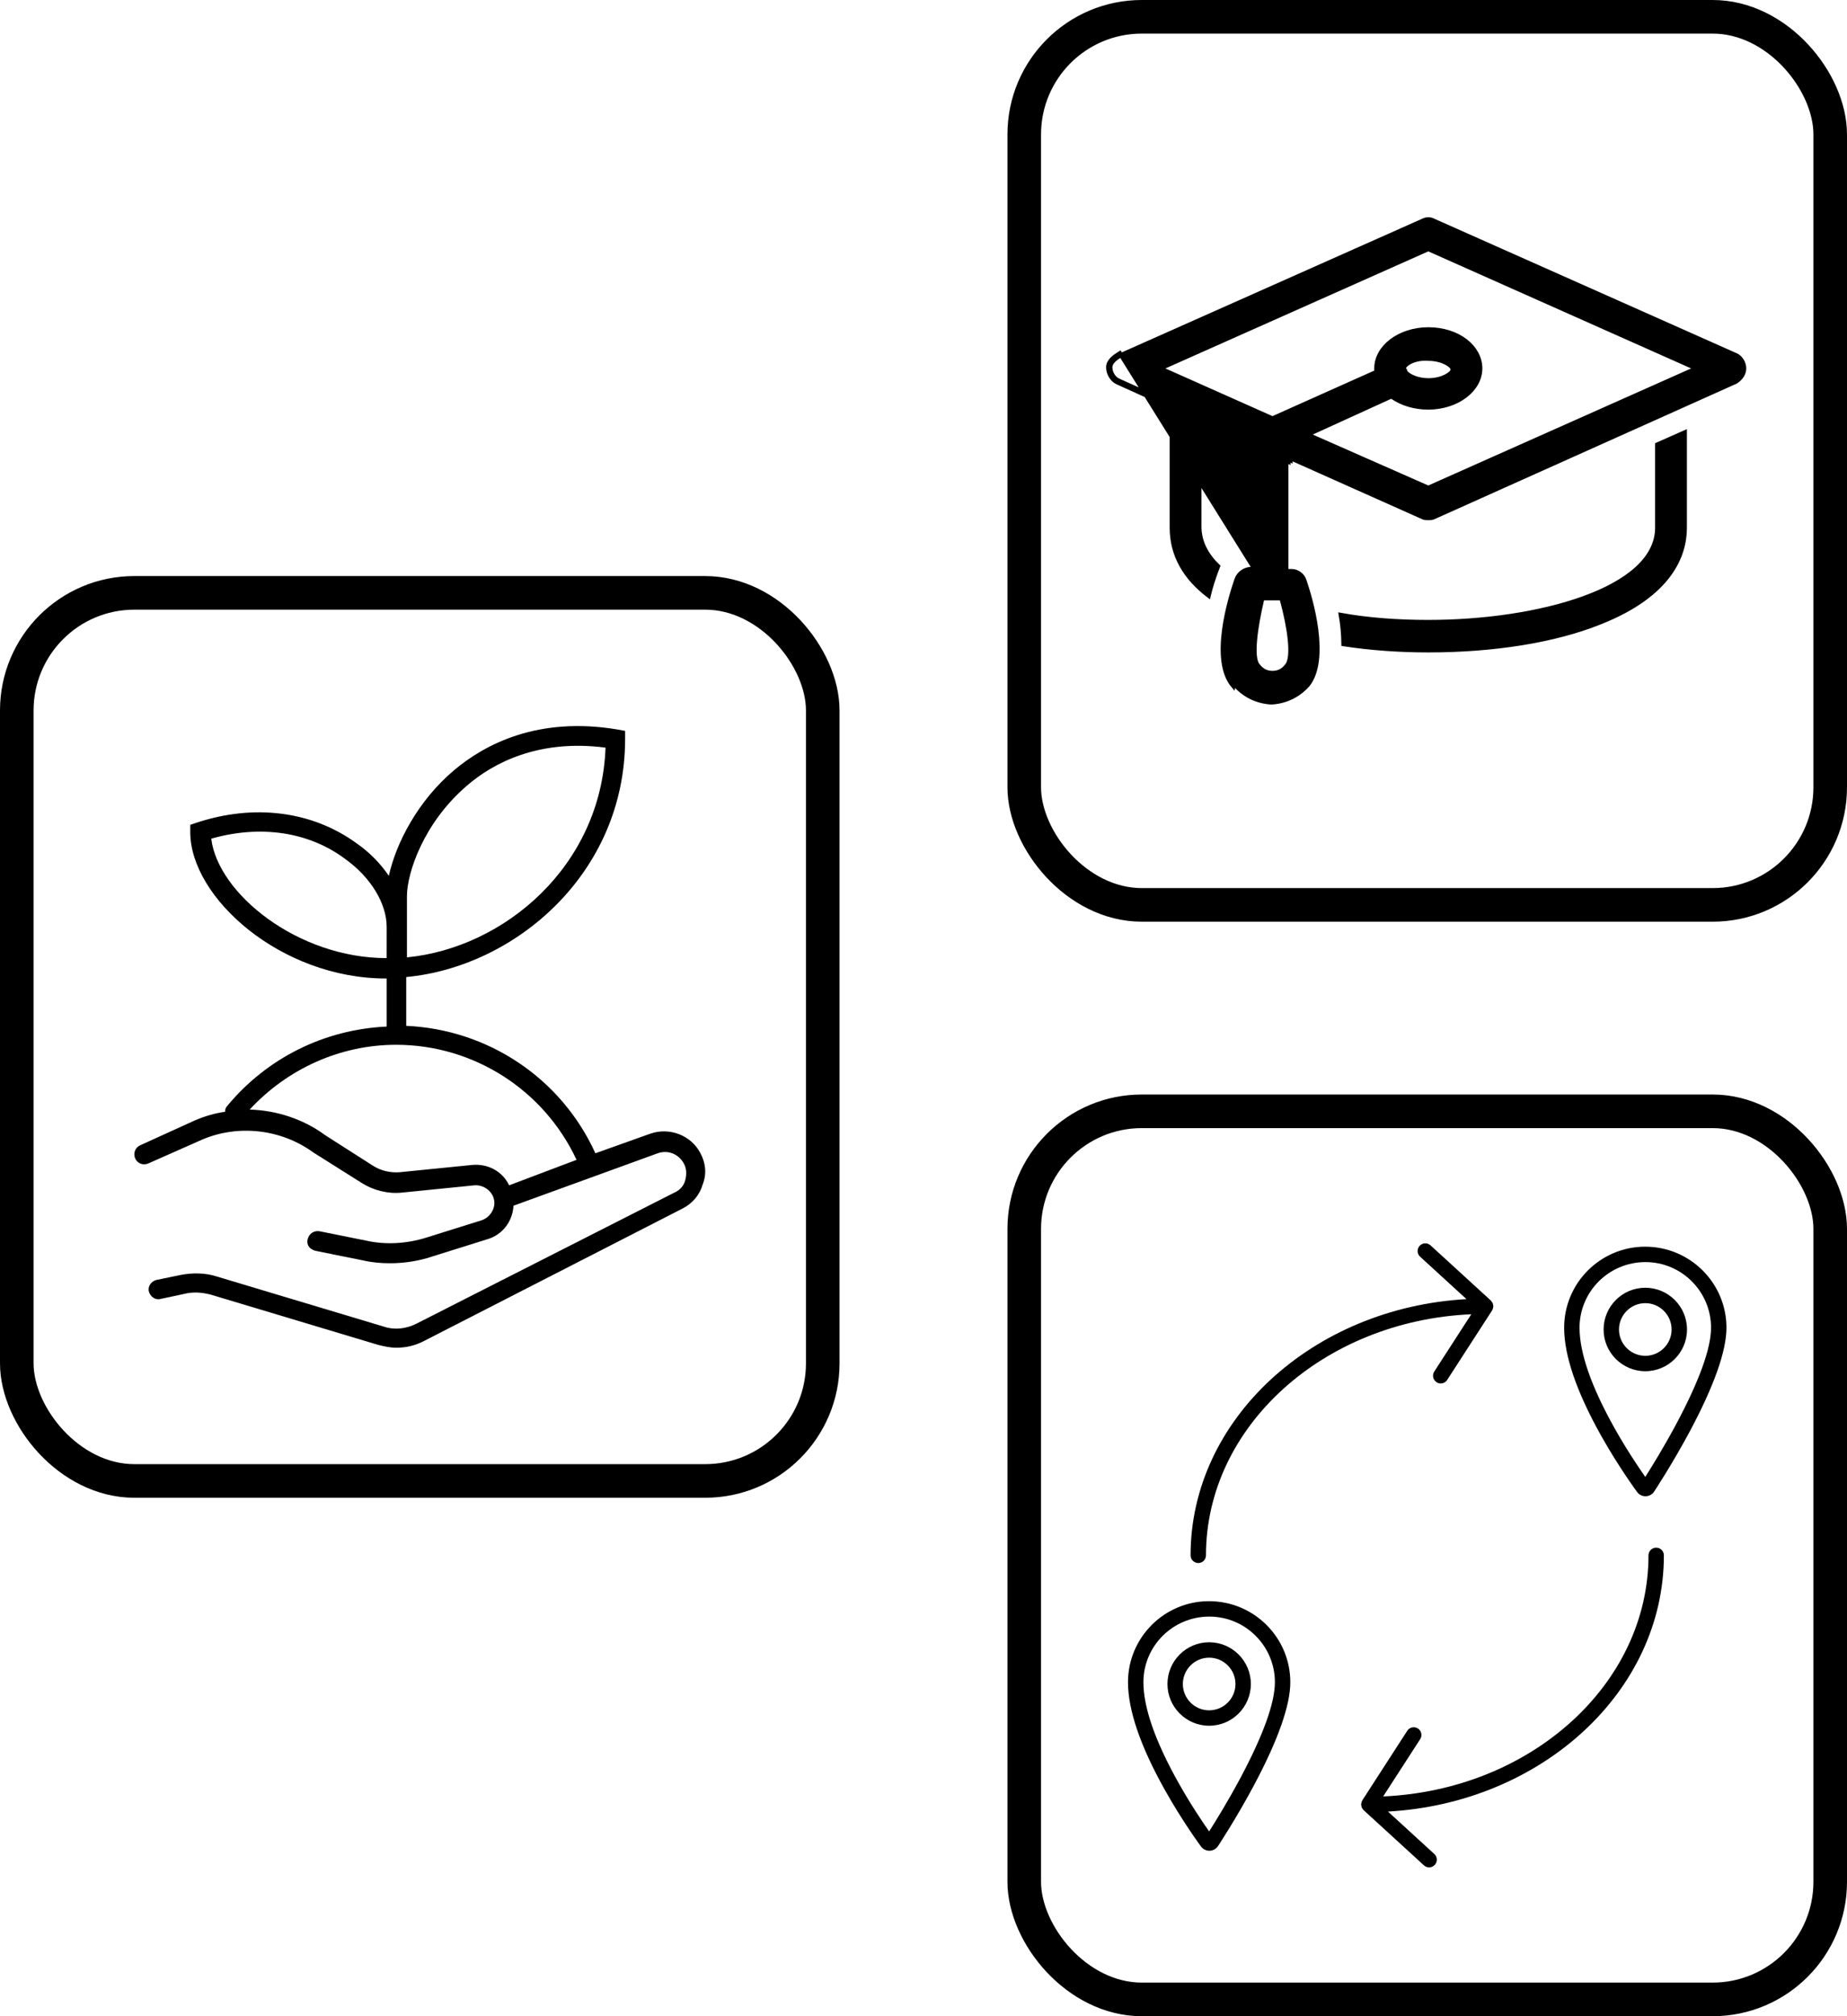 <svg width="110" height="120" viewBox="0 0 110 120" fill="none" xmlns="http://www.w3.org/2000/svg">
<path d="M76.731 27.348L76.731 27.485L76.68 27.462L76.731 27.348ZM76.731 27.348L76.856 27.348L76.856 27.403L76.731 27.348ZM74.71 33.864V33.739L74.711 26.445L66.568 22.767C66.252 22.638 66 22.251 66 21.864C66 21.477 66.378 21.219 66.694 21.025L66.694 21.025L74.71 33.864ZM74.71 33.864H74.521C74.142 33.864 73.764 34.122 73.637 34.509C73.259 35.606 72.122 39.283 73.448 40.832L74.71 33.864ZM84.735 13.14L66.751 21.137C66.596 21.232 66.438 21.337 66.318 21.459C66.197 21.583 66.125 21.715 66.125 21.864V21.864C66.125 22.205 66.351 22.543 66.615 22.651L66.615 22.651L66.62 22.653L74.762 26.331L74.836 26.364L74.836 26.445L74.835 33.864L74.835 33.989H74.71H74.521C74.195 33.989 73.865 34.214 73.756 34.548L73.756 34.548L73.755 34.55C73.567 35.096 73.191 36.28 73.027 37.518C72.945 38.136 72.917 38.764 72.989 39.329C73.061 39.895 73.233 40.388 73.542 40.75C74.088 41.369 74.814 41.741 75.662 41.804H75.72H75.779C76.626 41.741 77.351 41.37 77.897 40.752C78.192 40.373 78.356 39.871 78.425 39.303C78.494 38.734 78.468 38.108 78.39 37.493C78.233 36.263 77.873 35.095 77.685 34.55L77.685 34.548C77.576 34.213 77.246 33.989 76.92 33.989H76.731H76.606L76.606 33.864L76.606 27.348L76.606 27.155L76.782 27.233L84.735 30.782L84.735 30.782L84.741 30.785C84.837 30.834 84.934 30.835 85.063 30.835C85.193 30.835 85.289 30.834 85.385 30.785L85.385 30.785L85.391 30.782L103.373 22.721C103.662 22.541 103.875 22.255 103.875 21.928C103.875 21.587 103.649 21.249 103.385 21.141L103.385 21.141L103.381 21.139L85.391 13.14L85.391 13.14L85.385 13.137C85.168 13.026 84.958 13.026 84.741 13.137L84.742 13.137L84.735 13.14ZM76.226 35.61H76.321L76.346 35.702C76.569 36.513 76.744 37.358 76.816 38.061C76.852 38.412 76.862 38.731 76.838 38.994C76.816 39.249 76.759 39.475 76.64 39.618C76.428 39.906 76.139 40.053 75.784 40.053C75.431 40.053 75.143 39.907 74.931 39.622C74.868 39.555 74.825 39.468 74.794 39.371C74.762 39.27 74.741 39.152 74.729 39.022C74.704 38.762 74.713 38.441 74.744 38.087C74.808 37.377 74.967 36.516 75.157 35.706L75.18 35.61H75.279H76.226ZM75.835 24.881L75.784 24.904L75.733 24.881L69.358 22.043L69.101 21.929L69.358 21.814L85.013 14.847L85.063 14.824L85.114 14.847L100.769 21.814L101.025 21.928L100.769 22.042L85.114 29.01L85.064 29.033L85.013 29.01L78.132 25.978L77.877 25.866L78.131 25.75L82.802 23.621L82.866 23.592L82.924 23.631C83.471 24.004 84.204 24.255 85.063 24.255C85.922 24.255 86.7 23.988 87.26 23.563C87.82 23.137 88.158 22.558 88.158 21.928C88.158 20.671 86.857 19.602 85.063 19.602C84.205 19.602 83.427 19.868 82.867 20.294C82.306 20.72 81.969 21.298 81.969 21.928V22.058V22.139L81.895 22.172L75.835 24.881ZM83.648 22.016L83.613 21.979V21.928C83.613 21.875 83.636 21.83 83.657 21.799C83.68 21.765 83.711 21.732 83.746 21.701C83.817 21.638 83.917 21.573 84.041 21.517C84.287 21.404 84.638 21.319 85.068 21.352C85.495 21.353 85.844 21.454 86.089 21.575C86.211 21.635 86.31 21.701 86.381 21.765C86.416 21.797 86.446 21.83 86.469 21.864C86.49 21.895 86.514 21.94 86.514 21.993C86.514 22.046 86.49 22.091 86.469 22.122C86.446 22.156 86.416 22.189 86.381 22.221C86.31 22.285 86.211 22.351 86.089 22.412C85.843 22.533 85.493 22.634 85.063 22.634C84.731 22.634 84.431 22.566 84.196 22.472C83.967 22.38 83.78 22.255 83.696 22.126L83.675 22.095V22.058L83.675 22.044C83.669 22.038 83.661 22.029 83.648 22.016ZM71.43 26.461L69.786 25.733V31.412C69.786 33.047 70.584 34.394 71.981 35.456C72.106 34.931 72.277 34.414 72.447 33.95L72.447 33.95L72.452 33.938C72.48 33.882 72.493 33.841 72.509 33.793L72.509 33.793C72.518 33.765 72.528 33.735 72.541 33.701C71.867 33.051 71.43 32.267 71.43 31.348L71.43 26.461ZM94.322 35.602C91.748 36.536 88.356 37.021 85.063 37.021V37.021C83.291 37.021 81.516 36.901 79.853 36.6C79.953 37.168 80.005 37.774 80.011 38.337C81.616 38.583 83.339 38.706 85.063 38.706C88.966 38.706 92.61 38.127 95.305 37.038L95.306 37.038C97.405 36.206 98.662 35.202 99.394 34.209C100.126 33.217 100.34 32.228 100.34 31.412V25.733L98.696 26.461V31.412C98.696 32.345 98.239 33.162 97.468 33.859C96.698 34.554 95.608 35.136 94.322 35.602Z" fill="black" stroke="black" stroke-width="0.25"/>
<rect x="61" y="1" width="48" height="52.857" rx="7" stroke="black" stroke-width="2"/>
<path d="M72.002 95.299C69.343 95.299 67.179 97.462 67.179 100.122C67.179 101.779 67.917 103.935 69.373 106.531C70.442 108.441 71.521 109.892 71.528 109.902C71.643 110.059 71.828 110.152 72.024 110.152H72.029H72.04C72.24 110.148 72.426 110.045 72.536 109.88C72.546 109.866 73.61 108.259 74.671 106.276C76.114 103.571 76.846 101.501 76.846 100.122C76.845 97.462 74.682 95.299 72.003 95.299L72.002 95.299ZM73.862 105.844C73.124 107.222 72.38 108.423 72.011 109.002C71.636 108.47 70.902 107.386 70.173 106.084C68.795 103.626 68.097 101.62 68.097 100.122C68.097 97.969 69.849 96.216 72.022 96.216C74.176 96.216 75.928 97.968 75.928 100.122C75.928 101.349 75.233 103.275 73.862 105.844Z" fill="black"/>
<path d="M72.012 97.744C70.643 97.744 69.529 98.859 69.529 100.229C69.529 101.598 70.643 102.712 72.012 102.712C73.382 102.712 74.496 101.598 74.496 100.229C74.496 98.859 73.382 97.744 72.012 97.744ZM72.012 101.795C71.148 101.795 70.446 101.093 70.446 100.229C70.446 99.365 71.148 98.661 72.012 98.661C72.876 98.661 73.579 99.364 73.579 100.229C73.579 101.093 72.876 101.795 72.012 101.795Z" fill="black"/>
<path d="M97.988 76.644C96.618 76.644 95.504 77.759 95.504 79.129C95.504 80.499 96.618 81.612 97.988 81.612C99.357 81.612 100.471 80.499 100.471 79.129C100.471 77.759 99.357 76.644 97.988 76.644ZM97.988 80.695C97.124 80.695 96.421 79.993 96.421 79.129C96.421 78.265 97.124 77.561 97.988 77.561C98.851 77.561 99.554 78.265 99.554 79.129C99.554 79.993 98.851 80.695 97.988 80.695Z" fill="black"/>
<path d="M97.977 74.2C95.318 74.2 93.154 76.363 93.154 79.023C93.154 80.678 93.892 82.835 95.347 85.433C96.416 87.341 97.495 88.793 97.505 88.807C97.62 88.962 97.804 89.054 97.998 89.054H98.004H98.014C98.214 89.049 98.4 88.947 98.507 88.786C98.516 88.774 99.591 87.148 100.646 85.177C102.088 82.473 102.821 80.403 102.821 79.023C102.819 76.363 100.656 74.2 97.977 74.2ZM99.836 84.745C99.096 86.129 98.353 87.326 97.986 87.904C97.612 87.371 96.877 86.287 96.147 84.985C94.77 82.526 94.071 80.52 94.071 79.023C94.071 76.869 95.823 75.117 97.997 75.117C100.15 75.117 101.903 76.87 101.903 79.023C101.902 80.251 101.207 82.175 99.836 84.745L99.836 84.745Z" fill="black"/>
<path d="M98.635 92.113C98.382 92.113 98.177 92.318 98.177 92.571C98.177 100.247 91.165 106.535 82.376 106.92L84.581 103.51C84.719 103.297 84.658 103.013 84.445 102.876C84.232 102.739 83.948 102.799 83.811 103.012L81.136 107.149C81.129 107.16 81.128 107.173 81.122 107.185C81.113 107.201 81.102 107.216 81.096 107.233C81.089 107.249 81.088 107.267 81.083 107.284C81.076 107.309 81.072 107.334 81.07 107.36C81.069 107.373 81.063 107.384 81.063 107.398C81.063 107.402 81.064 107.405 81.064 107.408C81.064 107.424 81.07 107.44 81.072 107.457C81.076 107.484 81.082 107.51 81.09 107.535C81.095 107.55 81.096 107.568 81.103 107.582C81.109 107.596 81.119 107.607 81.126 107.621C81.139 107.644 81.154 107.665 81.172 107.686C81.184 107.7 81.192 107.716 81.205 107.728C81.208 107.731 81.209 107.734 81.212 107.737L84.804 111.023C84.892 111.103 85.002 111.143 85.113 111.143C85.237 111.143 85.361 111.093 85.451 110.994C85.622 110.807 85.609 110.517 85.422 110.346L82.663 107.821C91.822 107.306 99.094 100.665 99.094 92.571C99.094 92.318 98.888 92.113 98.635 92.113Z" fill="black"/>
<path d="M71.364 93.029C71.618 93.029 71.823 92.824 71.823 92.571C71.823 84.895 78.835 78.608 87.624 78.222L85.419 81.632C85.282 81.845 85.343 82.129 85.556 82.266C85.633 82.317 85.719 82.34 85.804 82.34C85.954 82.34 86.102 82.266 86.189 82.13L88.864 77.993C88.872 77.982 88.872 77.969 88.879 77.957C88.887 77.942 88.897 77.927 88.904 77.91C88.911 77.893 88.913 77.876 88.917 77.858C88.924 77.833 88.928 77.808 88.93 77.782C88.931 77.769 88.938 77.757 88.938 77.744C88.938 77.74 88.936 77.737 88.936 77.734C88.935 77.718 88.93 77.703 88.928 77.686C88.924 77.658 88.918 77.633 88.91 77.607C88.905 77.591 88.904 77.574 88.897 77.559C88.891 77.546 88.881 77.535 88.874 77.523C88.861 77.499 88.846 77.477 88.828 77.457C88.816 77.442 88.808 77.426 88.794 77.413C88.792 77.411 88.791 77.408 88.788 77.405L85.196 74.12C85.01 73.95 84.72 73.962 84.548 74.149C84.377 74.336 84.39 74.626 84.577 74.797L87.338 77.322C78.178 77.835 70.906 84.477 70.906 92.571C70.906 92.824 71.112 93.029 71.365 93.029L71.364 93.029Z" fill="black"/>
<rect x="61" y="66.143" width="48" height="52.857" rx="7" stroke="black" stroke-width="2"/>
<path d="M41.718 68.641C41.156 67.558 39.862 67.081 38.739 67.471L35.459 68.641C33.43 64.177 29.071 61.273 24.193 61.056V58.152C30.668 57.545 37.229 51.997 37.229 43.978V43.501L36.754 43.414C32.049 42.634 28.898 44.281 27.042 45.842C24.884 47.662 23.589 50.176 23.157 52.127C22.683 51.433 22.035 50.739 21.215 50.176C18.582 48.269 15.129 47.836 11.719 48.962L11.331 49.092V49.526C11.331 53.427 16.726 58.238 22.985 58.238H23.028V61.099C19.316 61.272 15.906 62.963 13.532 65.824C13.445 65.91 13.402 66.04 13.402 66.171C12.798 66.257 12.194 66.43 11.59 66.691L8.352 68.164C8.05 68.294 7.921 68.641 8.05 68.944C8.179 69.248 8.525 69.378 8.827 69.248L12.064 67.817C14.222 66.907 16.769 67.211 18.668 68.597L21.56 70.418C22.251 70.852 23.114 71.068 23.934 70.982L28.25 70.548C28.768 70.505 29.287 70.852 29.416 71.372C29.546 71.892 29.2 72.455 28.682 72.629L25.359 73.669C24.236 74.016 22.985 74.102 21.819 73.842L19.014 73.278C18.711 73.235 18.409 73.409 18.323 73.755C18.236 74.102 18.452 74.362 18.798 74.449L21.603 75.013C22.164 75.142 22.682 75.186 23.243 75.186C24.064 75.186 24.927 75.056 25.704 74.796L29.028 73.755C29.934 73.495 30.538 72.672 30.581 71.761L39.171 68.641C39.775 68.424 40.423 68.684 40.725 69.247C40.898 69.551 40.898 69.897 40.811 70.244C40.725 70.591 40.466 70.851 40.164 70.981L24.797 78.784C24.193 79.087 23.502 79.174 22.855 78.957L12.884 75.966C12.193 75.75 11.46 75.75 10.769 75.88L9.301 76.183C8.999 76.27 8.783 76.573 8.87 76.877C8.956 77.18 9.258 77.397 9.56 77.311L10.985 77.007C11.502 76.877 12.021 76.92 12.539 77.05L22.509 80.041C22.855 80.128 23.243 80.214 23.588 80.214C24.193 80.214 24.754 80.084 25.315 79.781L40.638 71.935C41.242 71.632 41.674 71.112 41.846 70.505C42.106 69.855 42.019 69.205 41.717 68.641L41.718 68.641ZM24.236 55.161V53.34C24.236 51.953 25.229 48.963 27.819 46.752C29.373 45.408 32.092 43.978 36.063 44.498C35.804 51.563 30.02 56.418 24.236 56.981V55.161ZM23.027 57.025C17.718 57.025 12.97 53.167 12.582 49.916C15.474 49.092 18.366 49.482 20.567 51.13C22.078 52.213 23.028 53.774 23.028 55.161L23.027 57.025C23.071 57.025 23.071 57.025 23.027 57.025H23.027ZM28.121 69.335L23.805 69.768C23.243 69.811 22.682 69.681 22.207 69.378L19.359 67.558C18.064 66.604 16.467 66.084 14.87 66.04C17.114 63.613 20.265 62.183 23.589 62.183C28.207 62.183 32.394 64.87 34.337 69.031L30.322 70.548C29.933 69.725 29.07 69.248 28.121 69.335L28.121 69.335Z" fill="black"/>
<rect x="1" y="35.286" width="48" height="52.857" rx="7" stroke="black" stroke-width="2"/>
</svg>
